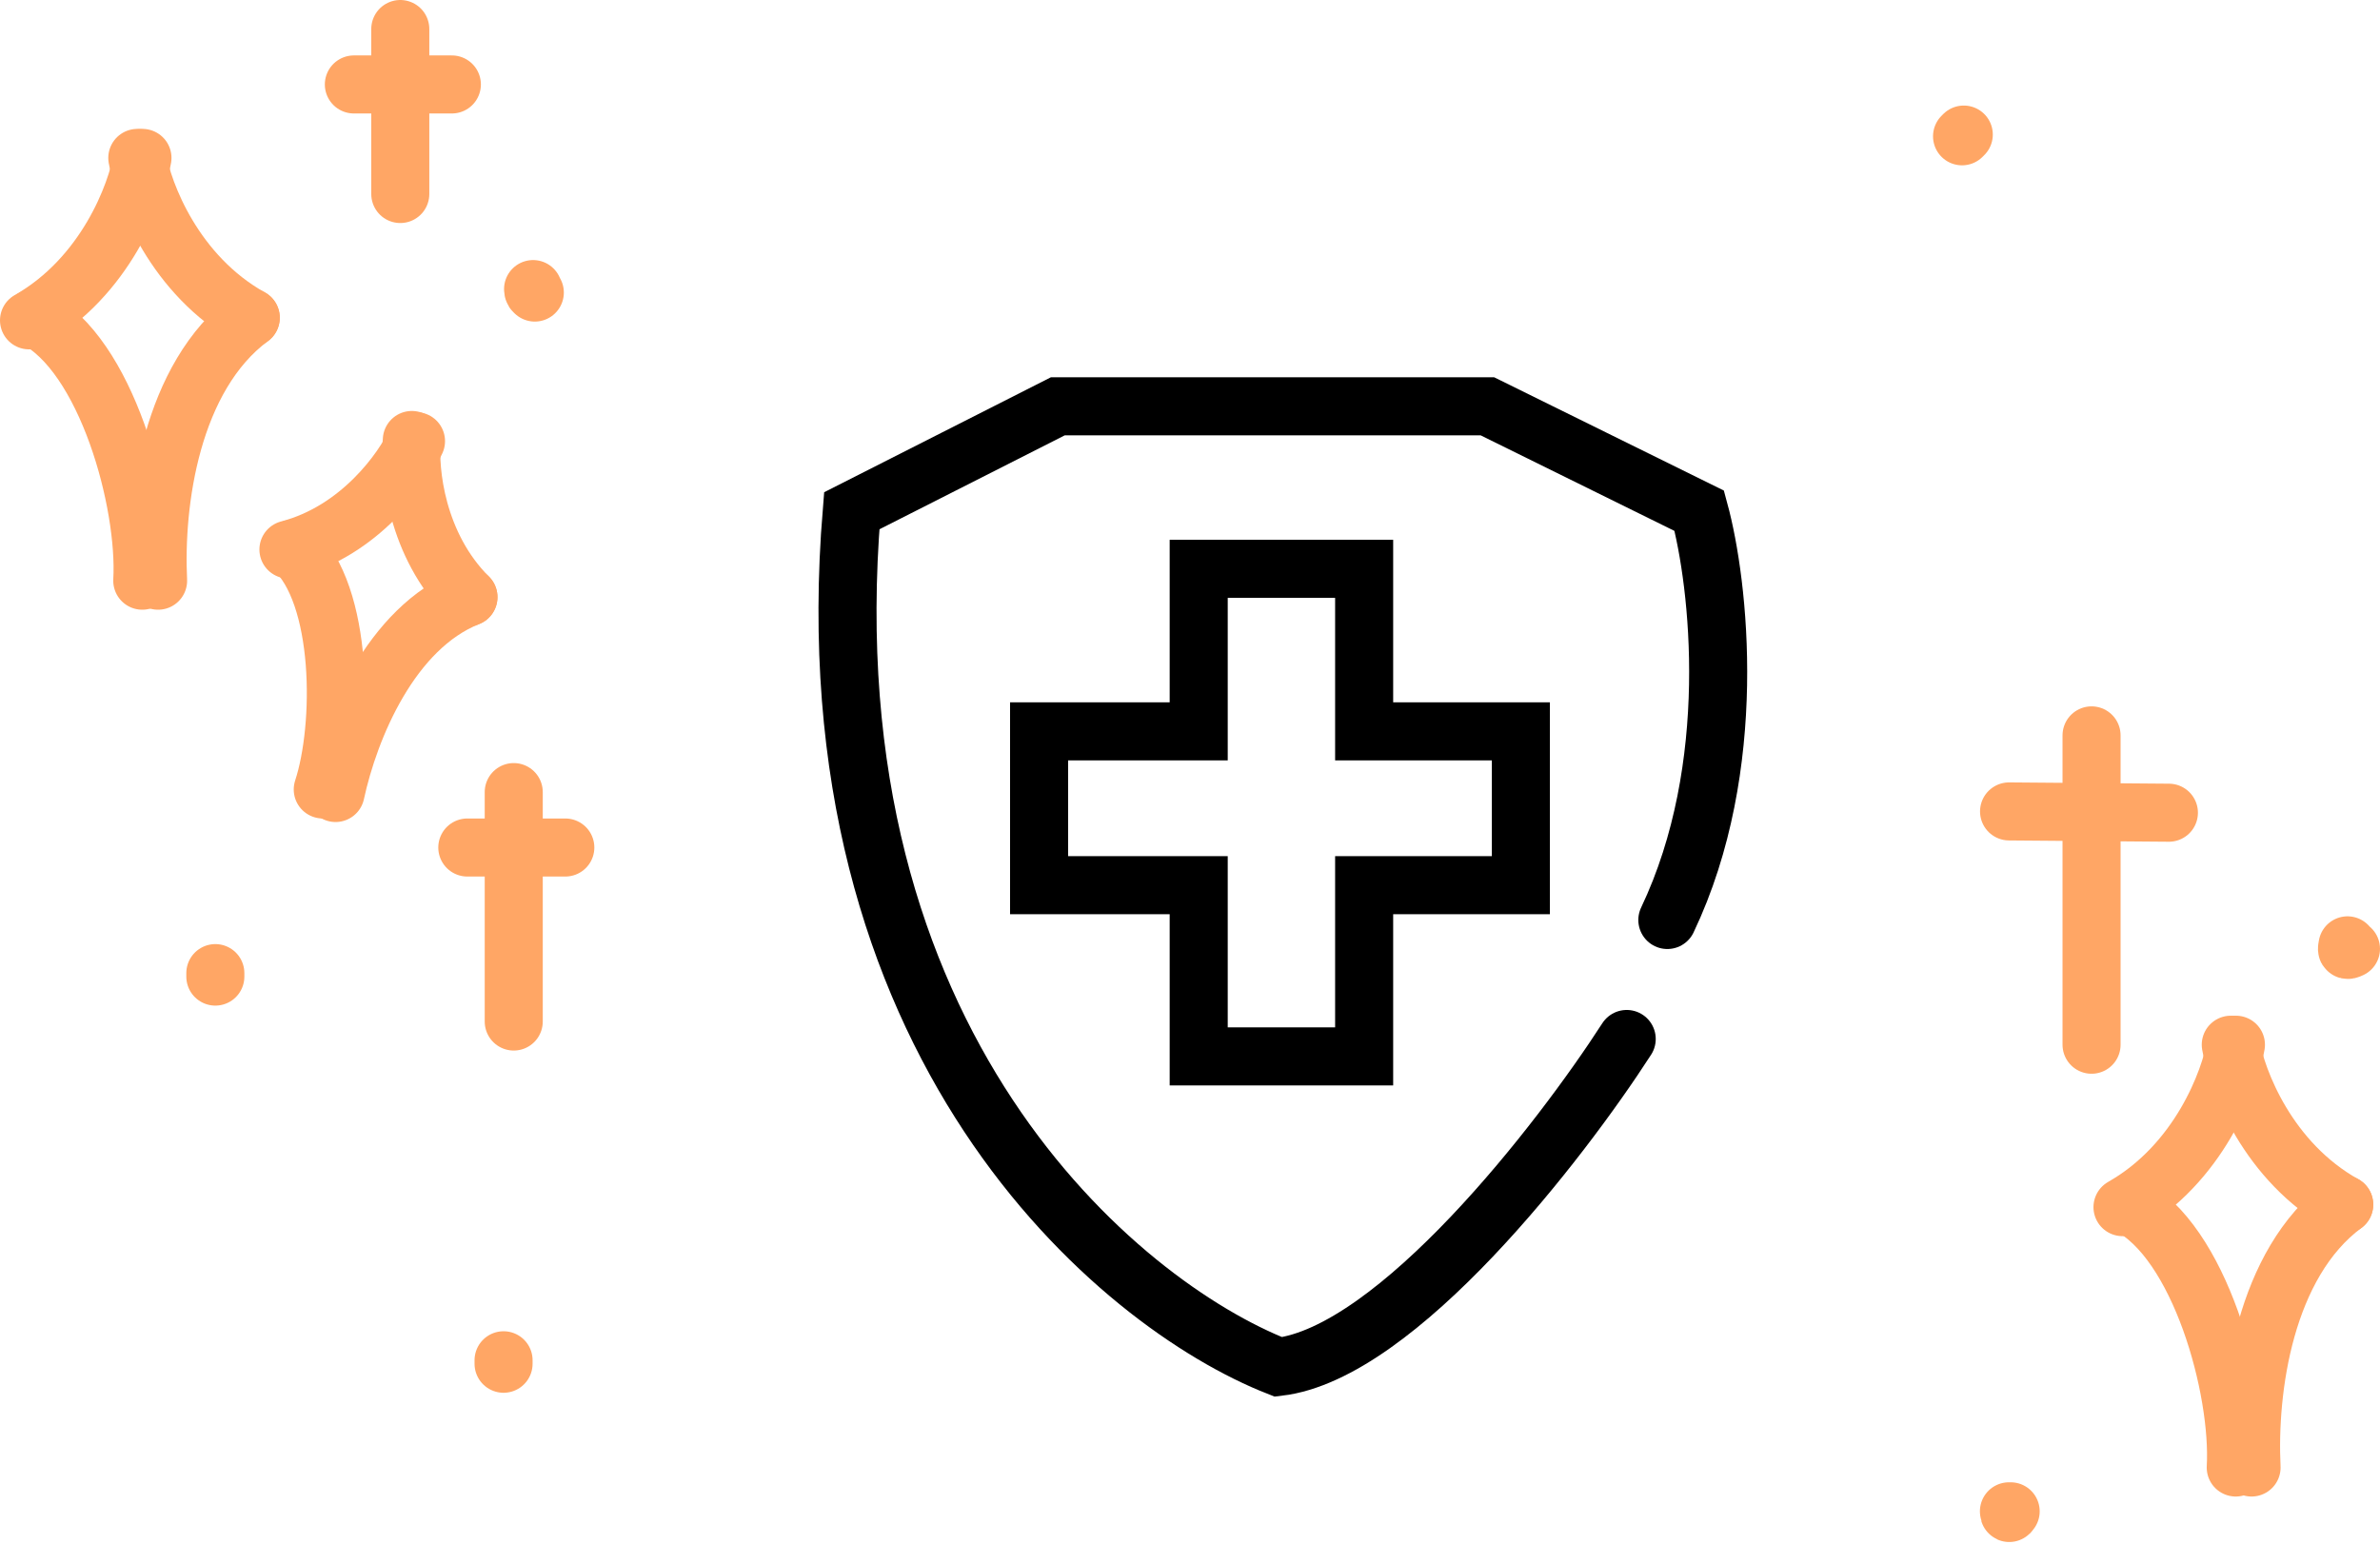 <svg width="410" height="266" viewBox="0 0 410 266" fill="none" xmlns="http://www.w3.org/2000/svg">
<path d="M24.542 27.207C23.506 33.425 18.146 47.726 5 55.188" stroke="#FFA665" stroke-width="10" stroke-linecap="round"/>
<path d="M23.654 27.207C24.69 33.326 30.049 47.4 43.196 54.743" stroke="#FFA665" stroke-width="10" stroke-linecap="round"/>
<path d="M5.888 54.743C18.324 60.961 25.273 86.623 24.509 100.045" stroke="#FFA665" stroke-width="10" stroke-linecap="round"/>
<path d="M43.196 54.743C29.427 64.959 26.58 86.623 27.235 100.045" stroke="#FFA665" stroke-width="10" stroke-linecap="round"/>
<path d="M385.182 179.99C384.145 186.208 378.786 200.509 365.64 207.971" stroke="#FFA665" stroke-width="10" stroke-linecap="round"/>
<path d="M384.293 179.99C385.33 186.109 390.689 200.184 403.835 207.527" stroke="#FFA665" stroke-width="10" stroke-linecap="round"/>
<path d="M366.528 207.527C378.964 213.745 385.913 239.406 385.149 252.829" stroke="#FFA665" stroke-width="10" stroke-linecap="round"/>
<path d="M403.835 207.527C390.067 217.742 387.22 239.406 387.874 252.829" stroke="#FFA665" stroke-width="10" stroke-linecap="round"/>
<path d="M71.665 76.002C69.457 80.893 61.971 91.475 49.689 94.676" stroke="#FFA665" stroke-width="10" stroke-linecap="round"/>
<path d="M70.946 75.802C70.438 81.077 71.676 93.875 80.698 102.873" stroke="#FFA665" stroke-width="10" stroke-linecap="round"/>
<path d="M50.506 94.509C59.201 102.421 59.175 125.123 55.601 136.012" stroke="#FFA665" stroke-width="10" stroke-linecap="round"/>
<path d="M80.698 102.873C67.306 108.204 60.232 125.416 57.806 136.623" stroke="#FFA665" stroke-width="10" stroke-linecap="round"/>
<path d="M60.959 14.549H77.842" stroke="#FFA665" stroke-width="10" stroke-linecap="round"/>
<path d="M68.956 5V33.425" stroke="#FFA665" stroke-width="10" stroke-linecap="round"/>
<path d="M80.503 146.014H97.386" stroke="#FFA665" stroke-width="10" stroke-linecap="round"/>
<path d="M88.501 136.465V175.993" stroke="#FFA665" stroke-width="10" stroke-linecap="round"/>
<path d="M346.098 139.796L373.634 140.018" stroke="#FFA665" stroke-width="10" stroke-linecap="round"/>
<path d="M360.31 126.694V179.99" stroke="#FFA665" stroke-width="10" stroke-linecap="round"/>
<path d="M91.833 49.804C91.859 50.219 91.905 50.176 92.132 50.403" stroke="#FFA665" stroke-width="10" stroke-linecap="round"/>
<path d="M405 163.466C404.155 163.863 404.272 163.645 404.402 162.868" stroke="#FFA665" stroke-width="10" stroke-linecap="round"/>
<path d="M346.076 260.377C346.114 260.908 346.161 260.591 346.375 260.377" stroke="#FFA665" stroke-width="10" stroke-linecap="round"/>
<path d="M37.096 167.653V168.252" stroke="#FFA665" stroke-width="10" stroke-linecap="round"/>
<path d="M86.748 234.355V234.953" stroke="#FFA665" stroke-width="10" stroke-linecap="round"/>
<path d="M338.299 23.184L338 23.483" stroke="#FFA665" stroke-width="10" stroke-linecap="round"/>
<path d="M280.232 179C268.732 196.833 240.632 233.1 220.232 235.5C192.566 224.667 139.132 180 146.732 88L182.232 70H256.232L292.732 88C296.133 100.5 299.794 132.1 287.232 158.5" stroke="black" stroke-width="10" stroke-linecap="round"/>
<path d="M206.5 98V126H179V152.5H206.5V182H235V152.5H262V126H235V98H206.5Z" stroke="black" stroke-width="10" stroke-linecap="round"/>
</svg>
